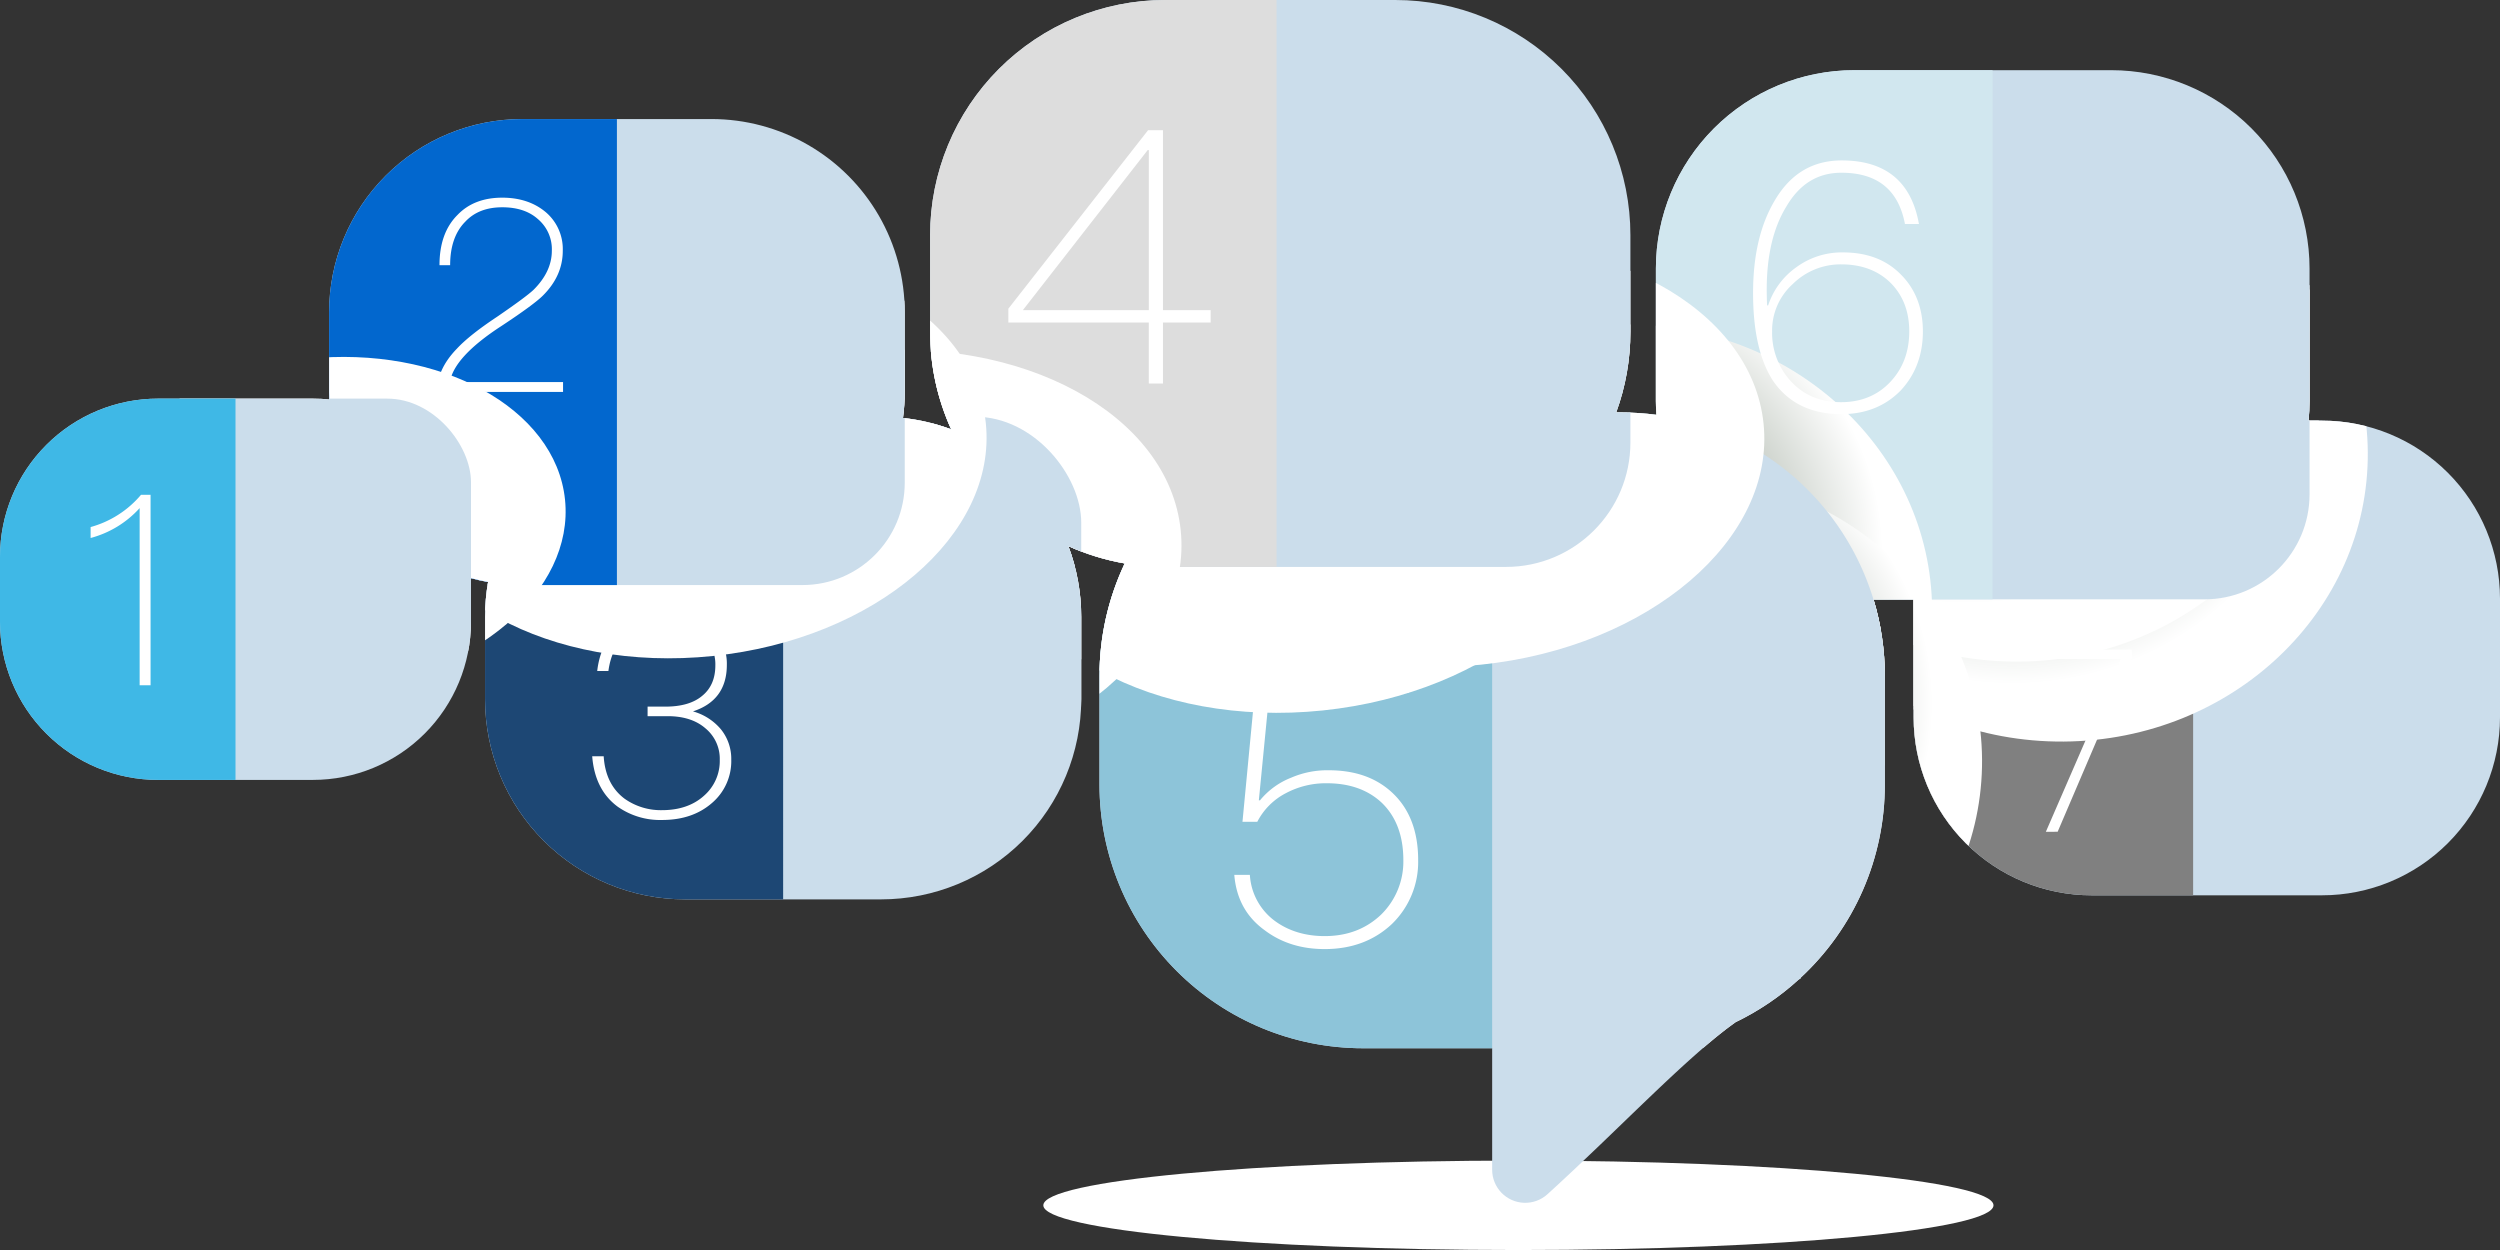 <svg xmlns="http://www.w3.org/2000/svg" xmlns:xlink="http://www.w3.org/1999/xlink" width="979.6" height="489.812" viewBox="0 0 979.6 489.812">
  <rect x="0" y="0" width="979.6" height="489.812" fill="#333333" stroke="none"/>
  <defs>
    <radialGradient id="radial-gradient" cx="0.5" cy="0.5" r="5.312" gradientTransform="translate(1.747 -54.841) scale(0.094 0.094)" gradientUnits="objectBoundingBox">
      <stop offset="0" stop-color="#bdbdbd"/>
      <stop offset="0.034" stop-color="#bfbfbf"/>
      <stop offset="0.677" stop-color="#ededed"/>
      <stop offset="1" stop-color="#fff"/>
    </radialGradient>
    <clipPath id="clip-path">
      <path id="Trazado_7581" data-name="Trazado 7581" d="M957.12,445.052h-5.255q.377-3.817.383-7.734v-51.83a77.756,77.756,0,0,0-77.756-77.756H773.873a77.756,77.756,0,0,0-77.756,77.756v51.83q0,2.754.195,5.461a104.148,104.148,0,0,0-13.792-.92h-1.953a91.942,91.942,0,0,0,5.567-31.608V372.359a92.124,92.124,0,0,0-92.124-92.124H503.846a92.124,92.124,0,0,0-92.124,92.124v37.893a91.793,91.793,0,0,0,8.289,38.237A77.961,77.961,0,0,0,401.1,444a76.3,76.3,0,0,0,.691-10.241V402.609a75.726,75.726,0,0,0-75.725-75.727H251.949a75.727,75.727,0,0,0-75.727,75.727v31.149c0,1.007.026,2.006.064,3a62.541,62.541,0,0,0-6.413-.329H109.233A61.958,61.958,0,0,0,47.274,498.39v25.487a61.958,61.958,0,0,0,61.959,61.958h60.639a61.957,61.957,0,0,0,61.958-61.958v-17.1q3.29.9,6.689,1.519a78.839,78.839,0,0,0-1.188,13.662v32.261a78.429,78.429,0,0,0,78.428,78.428h76.76a78.429,78.429,0,0,0,78.428-78.428V521.958a78.227,78.227,0,0,0-5.053-27.737,91.52,91.52,0,0,0,22.093,6.791,102.9,102.9,0,0,0-9.895,44.161v42.5A103.313,103.313,0,0,0,581.405,690.984h50.557V738.59a12.956,12.956,0,0,0,21.654,9.606c27.352-24.832,54.687-53.956,73.745-67.426a103.492,103.492,0,0,0,24.707-16.7c.608-.385.928-.586.928-.586l-.34.04a103.026,103.026,0,0,0,33.176-75.85v-42.5a103.307,103.307,0,0,0-4.458-30.1H797.1V561.3a69.754,69.754,0,0,0,69.754,69.754H957.12a69.754,69.754,0,0,0,69.754-69.754V514.8A69.754,69.754,0,0,0,957.12,445.052Z" transform="translate(-47.274 -280.235)" fill="none"/>
    </clipPath>
    <radialGradient id="radial-gradient-2" cx="0.5" cy="0.5" r="0.533" gradientTransform="matrix(0.939, 0.006, -0.006, 0.939, -0.047, -0.075)" gradientUnits="objectBoundingBox">
      <stop offset="0" stop-color="#466048"/>
      <stop offset="0.321" stop-color="#8a9b8c"/>
      <stop offset="0.643" stop-color="#c9d0c9"/>
      <stop offset="0.878" stop-color="#f0f2f0"/>
      <stop offset="1" stop-color="#fff"/>
    </radialGradient>
    <radialGradient id="radial-gradient-3" cx="0.5" cy="0.5" r="0.533" gradientTransform="matrix(0.939, 0.006, -0.006, 0.939, -0.047, -0.076)" xlink:href="#radial-gradient-2"/>
    <radialGradient id="radial-gradient-4" cx="0.5" cy="0.5" r="0.533" gradientTransform="matrix(0.939, 0.006, -0.006, 0.939, -0.047, -0.074)" gradientUnits="objectBoundingBox">
      <stop offset="0" stop-color="#5a6e58"/>
      <stop offset="0.663" stop-color="#cad0c9"/>
      <stop offset="1" stop-color="#fff"/>
    </radialGradient>
    <radialGradient id="radial-gradient-5" cy="0.5" r="0.533" gradientTransform="matrix(0.939, 0.006, -0.006, 0.939, -0.047, -0.073)" xlink:href="#radial-gradient-4"/>
    <radialGradient id="radial-gradient-6" cx="0.5" cy="0.5" r="0.726" gradientTransform="matrix(0.689, 0, 0, 0.689, -0.019, -3.086)" gradientUnits="objectBoundingBox">
      <stop offset="0" stop-color="#3d4766"/>
      <stop offset="0.162" stop-color="#6a728a"/>
      <stop offset="0.37" stop-color="#9fa4b3"/>
      <stop offset="0.565" stop-color="#c8cbd4"/>
      <stop offset="0.741" stop-color="#e6e7eb"/>
      <stop offset="0.892" stop-color="#f8f8f9"/>
      <stop offset="1" stop-color="#fff"/>
    </radialGradient>
    <radialGradient id="radial-gradient-7" cx="0.5" cy="0.5" r="0.726" gradientTransform="matrix(0.689, 0, 0, 0.689, -0.017, -3.084)" xlink:href="#radial-gradient-6"/>
    <radialGradient id="radial-gradient-8" cx="0.5" cy="0.5" r="0.726" gradientTransform="matrix(0.689, 0, 0, 0.689, -0.021, -3.113)" gradientUnits="objectBoundingBox">
      <stop offset="0" stop-color="#5d4461"/>
      <stop offset="0.141" stop-color="#7e6a81"/>
      <stop offset="0.355" stop-color="#ac9fae"/>
      <stop offset="0.554" stop-color="#cfc8d1"/>
      <stop offset="0.735" stop-color="#e9e6ea"/>
      <stop offset="0.889" stop-color="#f9f8f9"/>
      <stop offset="1" stop-color="#fff"/>
    </radialGradient>
    <radialGradient id="radial-gradient-9" cx="0.5" cy="0.5" r="0.726" gradientTransform="matrix(0.689, 0, 0, 0.689, -0.021, -3.288)" gradientUnits="objectBoundingBox">
      <stop offset="0" stop-color="#5d4461"/>
      <stop offset="0.208" stop-color="#806d83"/>
      <stop offset="0.756" stop-color="#dbd5db"/>
      <stop offset="1" stop-color="#fff"/>
    </radialGradient>
    <radialGradient id="radial-gradient-10" cx="0.5" cy="0.5" r="0.726" gradientTransform="matrix(0.689, 0, 0, 0.689, -0.064, -4.075)" gradientUnits="objectBoundingBox">
      <stop offset="0" stop-color="#a06069"/>
      <stop offset="0.078" stop-color="#a76d75"/>
      <stop offset="0.716" stop-color="#e6d5d7"/>
      <stop offset="1" stop-color="#fff"/>
    </radialGradient>
  </defs>
  <g id="Grupo_27854" data-name="Grupo 27854" transform="translate(-47.274 -280.235)">
    <g id="Grupo_27844" data-name="Grupo 27844" transform="translate(47.274 280.235)">
      <path id="Trazado_7572" data-name="Trazado 7572" d="M636,538.492c0,9.678-83.34,17.525-186.152,17.525s-186.16-7.847-186.16-17.525,83.347-17.521,186.16-17.521S636,528.814,636,538.492Z" transform="translate(145.13 -66.205)" fill="url(#radial-gradient)" style="mix-blend-mode: multiply;isolation: isolate"/>
      <g id="Grupo_27843" data-name="Grupo 27843">
        <g id="Grupo_27842" data-name="Grupo 27842" clip-path="url(#clip-path)">
          <g id="Grupo_27830" data-name="Grupo 27830" transform="translate(749.83 164.817)">
            <rect id="Rectángulo_2815" data-name="Rectángulo 2815" width="229.77" height="186.004" rx="36.925" fill="#cbddeb"/>
            <path id="Trazado_7573" data-name="Trazado 7573" d="M553.734,367.483H513.96a69.754,69.754,0,0,0-69.754,69.752v46.5a69.754,69.754,0,0,0,69.754,69.754h39.774Z" transform="translate(-444.206 -367.482)" fill="gray" style="mix-blend-mode: multiply;isolation: isolate"/>
          </g>
          <ellipse id="Elipse_358" data-name="Elipse 358" cx="119.925" cy="112.569" rx="119.925" ry="112.569" transform="matrix(1, -0.007, 0.007, 1, 687.156, 66.279)" fill="url(#radial-gradient-2)" style="mix-blend-mode: multiply;isolation: isolate"/>
          <ellipse id="Elipse_359" data-name="Elipse 359" cx="119.925" cy="112.569" rx="119.925" ry="112.569" transform="matrix(1, -0.007, 0.007, 1, 669.533, 34.949)" fill="url(#radial-gradient-3)" style="mix-blend-mode: multiply;isolation: isolate"/>
          <g id="Grupo_27831" data-name="Grupo 27831" transform="translate(648.843 27.497)">
            <rect id="Rectángulo_2816" data-name="Rectángulo 2816" width="256.13" height="207.343" rx="41.161" transform="translate(0.001)" fill="#cbddeb"/>
            <path id="Trazado_7574" data-name="Trazado 7574" d="M522.666,294.791H468.5a77.756,77.756,0,0,0-77.756,77.756v51.83A77.756,77.756,0,0,0,468.5,502.133h54.163Z" transform="translate(-390.747 -294.79)" fill="#d1e7ef" style="mix-blend-mode: multiply;isolation: isolate"/>
          </g>
          <g id="Grupo_27833" data-name="Grupo 27833" transform="translate(430.818 126.264)">
            <ellipse id="Elipse_360" data-name="Elipse 360" cx="119.925" cy="112.569" rx="119.925" ry="112.569" transform="translate(85.615 1.711) rotate(-0.409)" fill="url(#radial-gradient-4)" style="mix-blend-mode: multiply;isolation: isolate"/>
            <ellipse id="Elipse_361" data-name="Elipse 361" cx="119.925" cy="112.569" rx="119.925" ry="112.569" transform="translate(105.183 60.414) rotate(-0.409)" fill="url(#radial-gradient-5)" style="mix-blend-mode: multiply;isolation: isolate"/>
            <g id="Grupo_27832" data-name="Grupo 27832" transform="translate(0 35.361)">
              <path id="Trazado_7575" data-name="Trazado 7575" d="M479.76,365.793H378.646A103.313,103.313,0,0,0,275.333,469.106v42.5A103.313,103.313,0,0,0,378.646,614.917H429.2v47.606a12.956,12.956,0,0,0,21.654,9.606C478.209,647.3,505.544,618.174,524.6,604.7A103.489,103.489,0,0,0,549.31,588c.608-.385.928-.586.928-.586l-.34.04a103.026,103.026,0,0,0,33.176-75.85v-42.5A103.313,103.313,0,0,0,479.76,365.793Z" transform="translate(-275.333 -365.793)" fill="#cbddeb"/>
              <path id="Trazado_7576" data-name="Trazado 7576" d="M429.2,365.793H378.646A103.313,103.313,0,0,0,275.333,469.106v42.5A103.313,103.313,0,0,0,378.646,614.917H429.2Z" transform="translate(-275.333 -365.793)" fill="#8dc4d9" style="mix-blend-mode: multiply;isolation: isolate"/>
            </g>
          </g>
          <g id="Grupo_27835" data-name="Grupo 27835" transform="translate(364.448 0)">
            <ellipse id="Elipse_362" data-name="Elipse 362" cx="119.925" cy="82.578" rx="119.925" ry="82.578" transform="translate(17.535 126.47) rotate(-5.915)" fill="url(#radial-gradient-6)" style="mix-blend-mode: multiply;isolation: isolate"/>
            <ellipse id="Elipse_363" data-name="Elipse 363" cx="119.925" cy="82.578" rx="119.925" ry="82.578" transform="translate(79.5 108.533) rotate(-5.915)" fill="url(#radial-gradient-7)" style="mix-blend-mode: multiply;isolation: isolate"/>
            <g id="Grupo_27834" data-name="Grupo 27834" transform="translate(0)">
              <rect id="Rectángulo_2817" data-name="Rectángulo 2817" width="274.41" height="222.141" rx="48.767" transform="translate(0.001)" fill="#cbddeb"/>
              <path id="Trazado_7577" data-name="Trazado 7577" d="M375.957,280.235H332.323A92.123,92.123,0,0,0,240.2,372.357v37.895a92.125,92.125,0,0,0,92.124,92.124h43.634Z" transform="translate(-240.199 -280.235)" fill="#ddd" style="mix-blend-mode: multiply;isolation: isolate"/>
            </g>
          </g>
          <g id="Grupo_27837" data-name="Grupo 27837" transform="translate(190.056 125.62)">
            <ellipse id="Elipse_364" data-name="Elipse 364" cx="119.925" cy="82.578" rx="119.925" ry="82.578" transform="translate(25.508 24.719) rotate(-5.915)" fill="url(#radial-gradient-8)" style="mix-blend-mode: multiply;isolation: isolate"/>
            <g id="Grupo_27836" data-name="Grupo 27836" transform="translate(0 37.674)">
              <rect id="Rectángulo_2818" data-name="Rectángulo 2818" width="233.617" height="189.119" rx="41.517" fill="#cbddeb"/>
              <path id="Trazado_7578" data-name="Trazado 7578" d="M264.691,366.677h-38.38a78.428,78.428,0,0,0-78.428,78.428v32.261A78.428,78.428,0,0,0,226.311,555.8h38.38Z" transform="translate(-147.882 -366.677)" fill="#1d4774" style="mix-blend-mode: multiply;isolation: isolate"/>
            </g>
          </g>
          <g id="Grupo_27839" data-name="Grupo 27839" transform="translate(128.948 46.647)">
            <ellipse id="Elipse_365" data-name="Elipse 365" cx="115.792" cy="79.732" rx="115.792" ry="79.732" transform="translate(18.765 63.723) rotate(-5.916)" fill="url(#radial-gradient-9)" style="mix-blend-mode: multiply;isolation: isolate"/>
            <g id="Grupo_27838" data-name="Grupo 27838">
              <rect id="Rectángulo_2819" data-name="Rectángulo 2819" width="225.566" height="182.601" rx="40.086" transform="translate(0 0)" fill="#cbddeb"/>
              <path id="Trazado_7579" data-name="Trazado 7579" d="M228.317,304.928H191.261a75.726,75.726,0,0,0-75.727,75.727V411.8a75.725,75.725,0,0,0,75.727,75.725h37.056Z" transform="translate(-115.534 -304.928)" fill="#0267ce" style="mix-blend-mode: multiply;isolation: isolate"/>
            </g>
          </g>
          <g id="Grupo_27841" data-name="Grupo 27841" transform="translate(0 130.826)">
            <ellipse id="Elipse_366" data-name="Elipse 366" cx="94.741" cy="65.237" rx="94.741" ry="65.237" transform="matrix(0.995, -0.103, 0.103, 0.995, 26.14, 19.528)" fill="url(#radial-gradient-10)" style="mix-blend-mode: multiply;isolation: isolate"/>
            <g id="Grupo_27840" data-name="Grupo 27840" transform="translate(0 25.372)">
              <rect id="Rectángulo_2820" data-name="Rectángulo 2820" width="184.557" height="149.403" rx="32.798" transform="translate(0 0)" fill="#cbddeb"/>
              <path id="Trazado_7580" data-name="Trazado 7580" d="M139.553,362.92h-30.32a61.958,61.958,0,0,0-61.959,61.958v25.487a61.958,61.958,0,0,0,61.959,61.958h30.32Z" transform="translate(-47.274 -362.92)" fill="#3fb8e6" style="mix-blend-mode: multiply;isolation: isolate"/>
            </g>
          </g>
        </g>
      </g>
    </g>
    <g id="Grupo_27846" data-name="Grupo 27846" transform="translate(530.922 546.293)">
      <g id="Grupo_27845" data-name="Grupo 27845">
        <path id="Trazado_7582" data-name="Trazado 7582" d="M371.679,421.076v5.378H317.036l-4.12,42.158h.457a29.894,29.894,0,0,1,12.211-8.867,35.568,35.568,0,0,1,14.652-2.907c10.38,0,18.775,2.907,25.185,9.013,6.563,6.251,9.921,14.973,9.921,26.167a33.791,33.791,0,0,1-10.379,25.149c-6.869,6.394-15.57,9.74-26.254,9.74-9.158,0-16.941-2.473-23.351-7.269-7.328-5.233-11.3-12.5-12.06-21.805H309.4a24.163,24.163,0,0,0,9.768,18.025c5.342,3.925,11.907,5.96,19.537,5.96,9.005,0,16.331-2.907,22.132-8.431a29.1,29.1,0,0,0,8.7-21.369c0-9.595-2.9-17.155-8.548-22.533-5.493-5.089-12.668-7.56-21.52-7.56a33.4,33.4,0,0,0-16.025,3.925A26.047,26.047,0,0,0,312.3,477.043h-5.8l5.342-55.967Z" transform="translate(-303.299 -421.076)" fill="#fff"/>
      </g>
    </g>
    <g id="Grupo_27847" data-name="Grupo 27847" transform="translate(734.206 343.101)">
      <path id="Trazado_7583" data-name="Trazado 7583" d="M475.9,338.433h-5.486q-3.8-20.1-24.9-20.1c-9.285,0-16.459,4.421-21.664,13.4-5.065,8.306-7.6,19.159-7.6,32.422,0,.671,0,2.681.142,6.164h.421a29.556,29.556,0,0,1,11.113-15.007,30.049,30.049,0,0,1,18.148-5.76c9.423,0,17.02,2.813,22.788,8.709,5.628,5.628,8.58,13.129,8.58,22.24,0,9.245-2.953,17.015-8.722,23.179q-9.073,9.243-23.209,9.243c-12.1,0-21.1-4.555-27.01-13.4-5.065-8.038-7.6-19.293-7.6-34.03s2.813-26.8,8.58-36.442c6.19-10.45,14.912-15.541,26.166-15.541C462.818,313.514,472.945,321.82,475.9,338.433ZM426.523,361.88a24.514,24.514,0,0,0-8.159,18.622,27.978,27.978,0,0,0,6.893,19.025c5.065,5.762,11.676,8.709,20.117,8.709,7.877,0,14.349-2.681,19.272-7.906S472.1,388.54,472.1,380.5c0-7.9-2.531-14.2-7.316-19.025-4.923-4.823-11.395-7.235-19.27-7.235A26.613,26.613,0,0,0,426.523,361.88Z" transform="translate(-410.91 -313.514)" fill="#fff"/>
    </g>
    <g id="Grupo_27848" data-name="Grupo 27848" transform="translate(442.385 331.257)">
      <path id="Trazado_7584" data-name="Trazado 7584" d="M317.017,307.244v70.49H335.7V382.6H317.017v23.912h-5.548V382.6H256.431v-5.424l54.747-69.933Zm-54.892,70.49h49.344v-62.7h-.436Z" transform="translate(-256.431 -307.244)" fill="#fff"/>
    </g>
    <g id="Grupo_27849" data-name="Grupo 27849" transform="translate(218.497 357.692)">
      <path id="Trazado_7585" data-name="Trazado 7585" d="M180.506,326.884a18.989,18.989,0,0,1,6.7,15.16c0,6.587-2.635,12.441-7.794,17.564-2.3,2.3-7.685,6.274-16.248,11.92-12.4,8.049-19.1,15.368-20.2,21.955h44.35v3.869h-49.4c0-5.854,2.524-11.5,7.794-16.937q4.939-5.333,15.808-12.547c7.464-5.121,12.294-8.676,14.27-10.56,4.721-4.7,7.135-9.827,7.135-15.264a15.451,15.451,0,0,0-5.488-12.441c-3.514-3.138-8.234-4.6-13.943-4.6q-9.218,0-14.489,5.646c-3.952,3.973-5.928,9.723-5.928,17.041H138.9c0-8.363,2.307-14.95,7.027-19.654,4.39-4.6,10.318-6.8,17.563-6.8C170.3,321.238,176,323.12,180.506,326.884Z" transform="translate(-137.913 -321.238)" fill="#fff"/>
    </g>
    <g id="Grupo_27850" data-name="Grupo 27850" transform="translate(835.173 534.764)">
      <path id="Trazado_7586" data-name="Trazado 7586" d="M511.811,414.973v3.4l-29.082,67.991H478.11l29.4-67.693H464.358v-3.7Z" transform="translate(-464.358 -414.973)" fill="#fff"/>
    </g>
    <g id="Grupo_27851" data-name="Grupo 27851" transform="translate(279.325 519.954)">
      <path id="Trazado_7587" data-name="Trazado 7587" d="M216.057,412.849a18.976,18.976,0,0,1,6.81,15.063c0,9.347-4.5,15.392-13.275,18.252a21.942,21.942,0,0,1,10.966,7.037,18.376,18.376,0,0,1,4.041,11.873,21.547,21.547,0,0,1-7.619,17.041c-5.08,4.4-11.544,6.6-19.508,6.6a28.858,28.858,0,0,1-17.315-5.168q-9.005-6.6-10.044-19.79h4.5c.461,7.367,3.232,12.974,8.31,16.711a24.588,24.588,0,0,0,14.546,4.4c6.695,0,12.235-1.868,16.391-5.607a18.022,18.022,0,0,0,6.234-14.073,15.479,15.479,0,0,0-5.656-12.423c-3.695-3.189-8.658-4.728-14.776-4.728h-7.849V444.3h6.925q9.524,0,14.546-4.29c3.347-2.747,5.078-6.706,5.078-11.875a15.628,15.628,0,0,0-5.31-12.2c-3.693-3.3-8.658-4.838-14.89-4.838s-11.2,1.649-14.891,5.168c-3.7,3.3-6,8.025-6.812,14.074h-4.386c.809-7.146,3.58-12.864,8.2-17.041,4.5-4.179,10.505-6.158,17.893-6.158S211.44,409,216.057,412.849Z" transform="translate(-170.113 -407.133)" fill="#fff"/>
    </g>
    <g id="Grupo_27853" data-name="Grupo 27853" transform="translate(82.781 474.106)">
      <g id="Grupo_27852" data-name="Grupo 27852">
        <path id="Trazado_7588" data-name="Trazado 7588" d="M89.562,382.863v74.65H85.282V388.09A39.6,39.6,0,0,1,66.07,399.8v-4.286a39.561,39.561,0,0,0,19.76-12.651Z" transform="translate(-66.07 -382.863)" fill="#fff"/>
      </g>
    </g>
  </g>
</svg>
